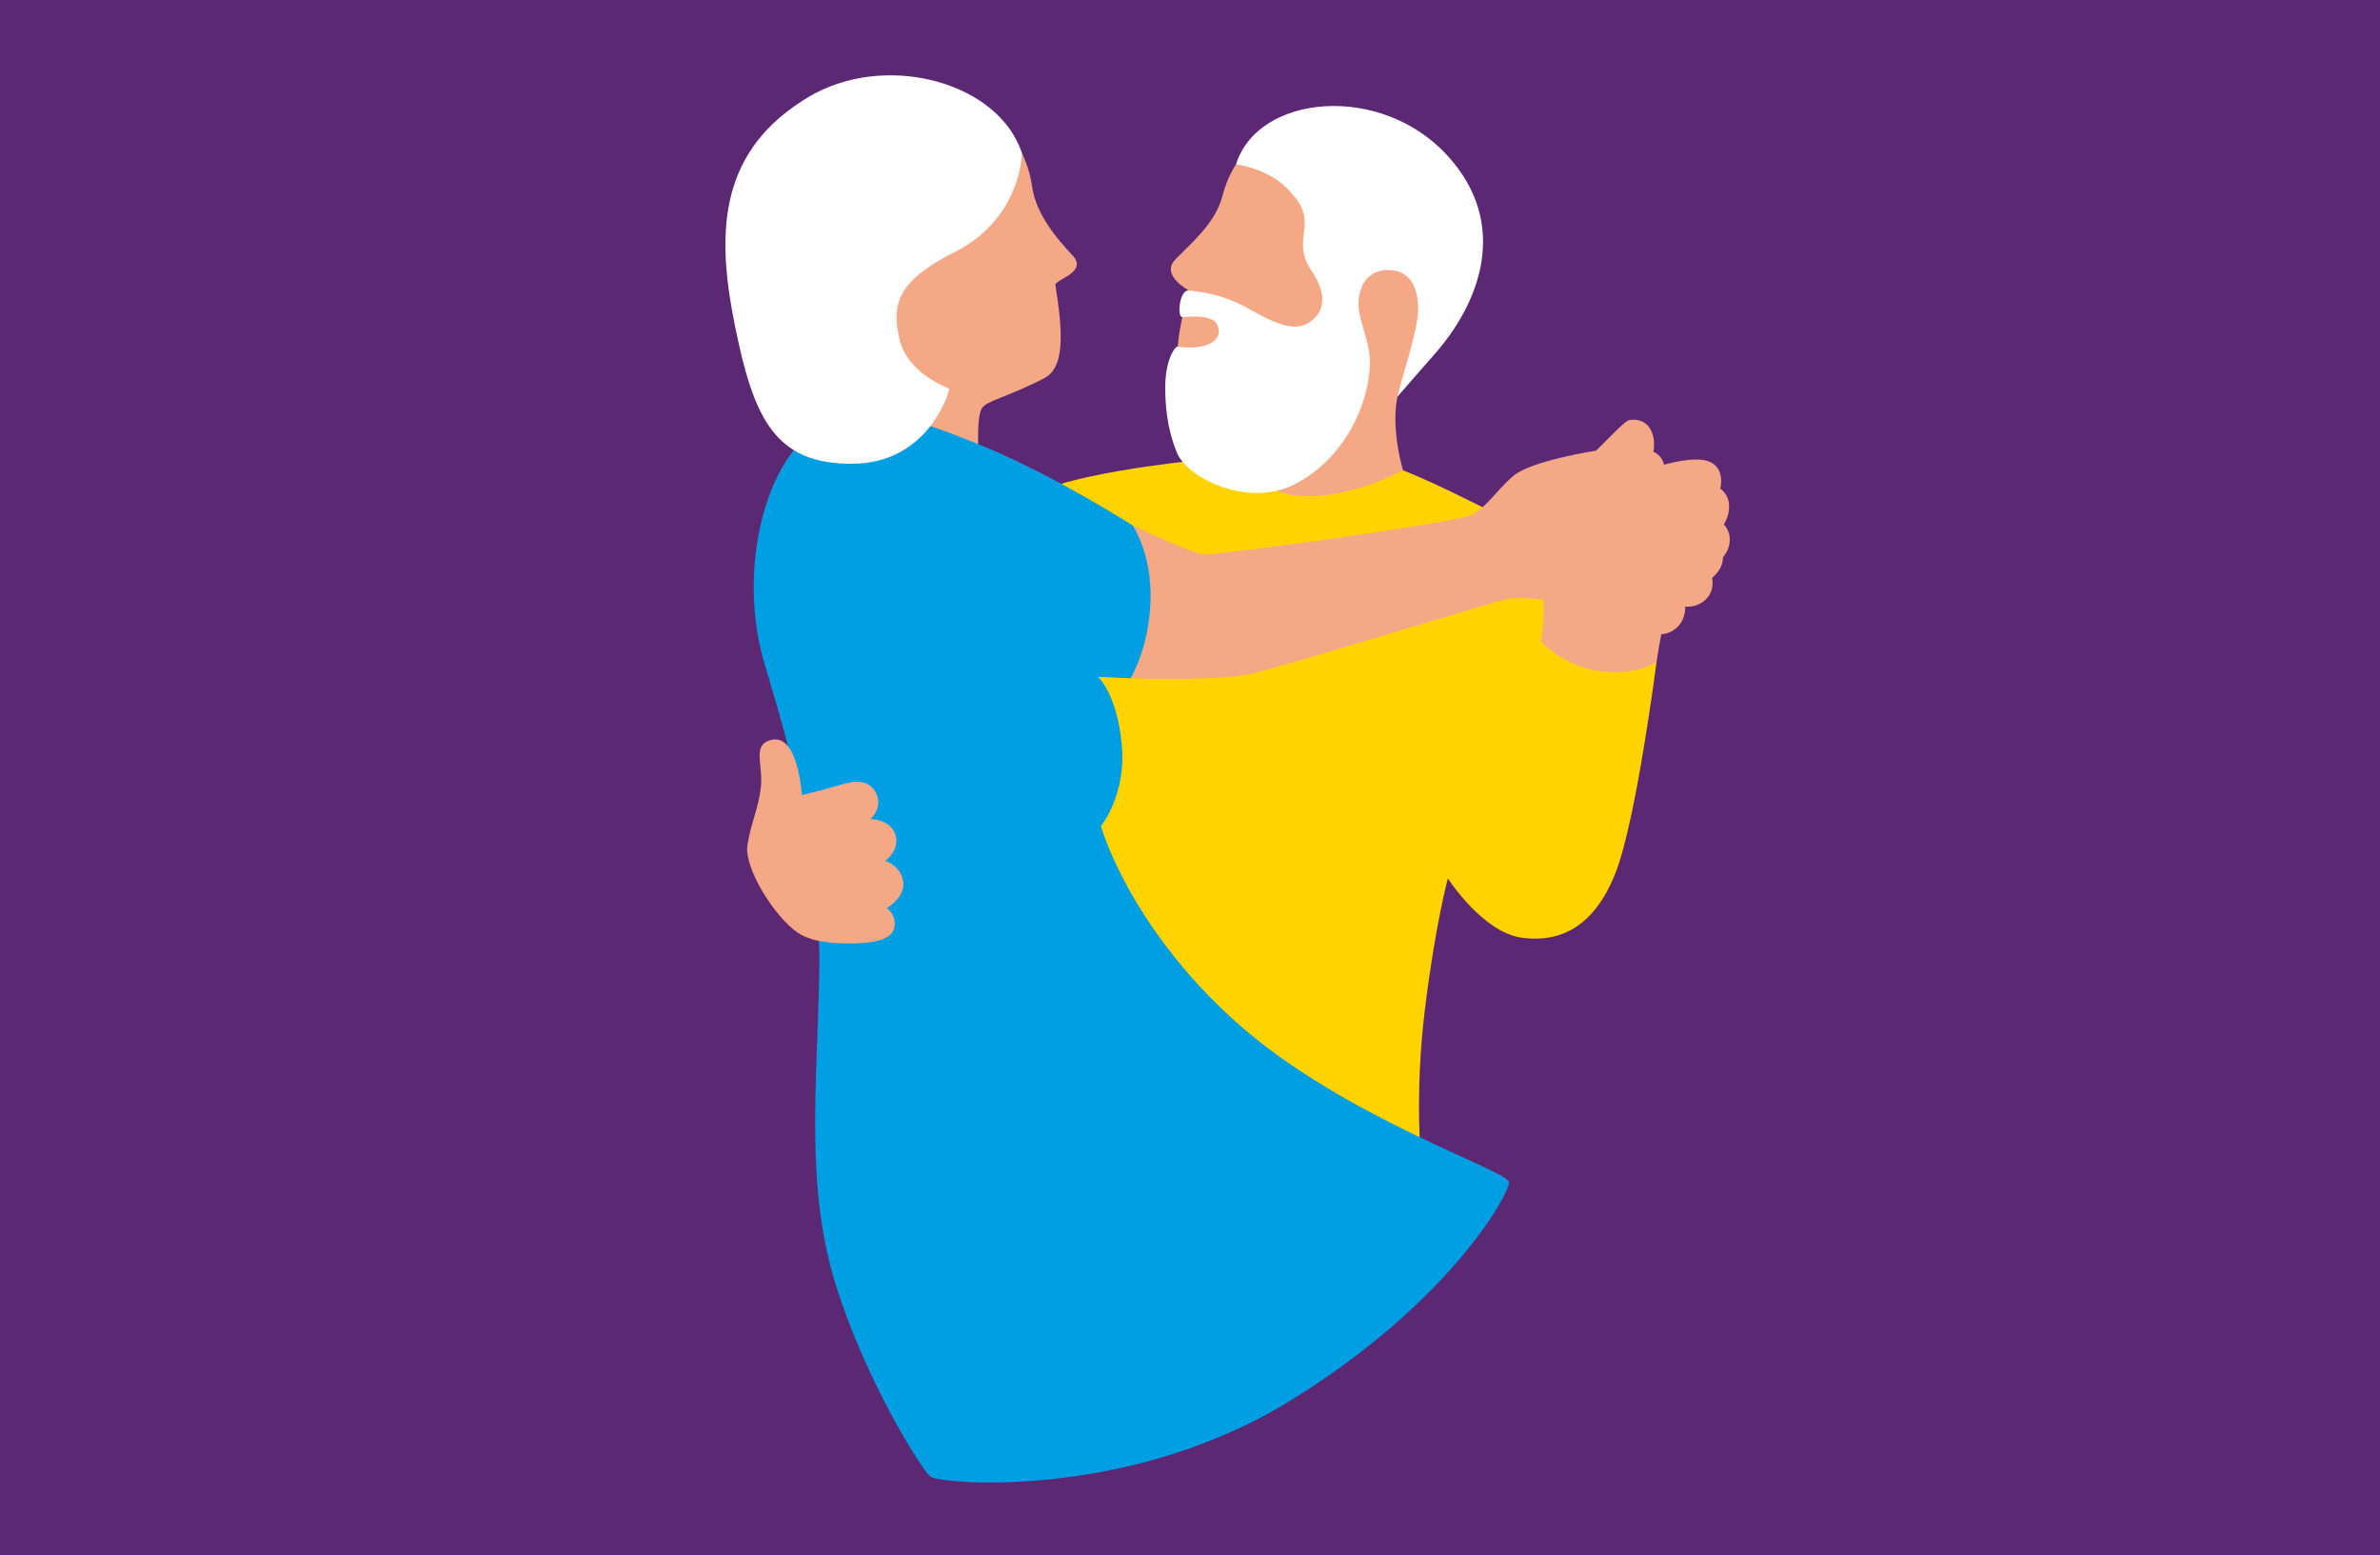 <?xml version="1.0" encoding="UTF-8"?>
<svg xmlns="http://www.w3.org/2000/svg" version="1.1" width="842" height="550" viewBox="0 0 842 550"><rect x="0" y="0" width="842" height="550" fill="#808080" stroke="none"/><svg viewBox="0 0 919.43 675.76" width="842" height="619" x="0" y="-34"><g id="a"><rect x="-68.57" y="0" width="1056.57" height="675.76" fill="#5c2874"/></g><g id="b"><g><path d="M321.45,200.1c.73-3.7,34.66-81.15,34.66-81.15,0,0,12.9-51.42,29.74-35.09,6.74,6.54,11.44,15.2,12.88,25.29,1.55,10.77,9.64,20.22,15.59,26.52,6.21,6.57-6.95,9.36-6.61,11.47,2.78,17.27,3.9,31.7-4.22,35.92-14.25,7.42-22.42,8.69-24.22,11.73-1.8,3.04-1.4,13.37-1.36,14.32s-.14,11.63-19.26,10.34c-19.22-1.29-37.38-18.47-37.2-19.35Z" fill="#f5a886"/><path d="M639.95,292.66s-7.84,61.18-15.85,81.51c-8.02,20.32-20.78,27.05-36.04,25.07-15.26-1.98-28.72-22.93-28.72-22.93,0,0-4.86,17.72-8.91,50.88-4.05,33.16-1.39,58.76-1.39,58.76l-95.05-26.1-62.65-120.46s-9.22-102.6,6.15-110.76c15.37-8.16,52.02-12.61,72.91-14.69,20.88-2.09,55.57-1.57,71.97,4.89,16.41,6.45,44.38,21.37,44.38,21.37l53.19,52.47Z" fill="#ffd300"/><path d="M542.01,218.67c-1.01-3.35-6.11-22.82,.02-34.72,6.13-11.91,20.39-33.37,20.39-33.37,0,0-33.05-64.09-84.93-50.11-2.32,3.71-4.12,7.84-5.27,12.35-2.67,10.44-12.21,18.26-18.16,24.44-5.95,6.17,5.29,11.99,5.29,11.99-4.57,16.7-7.21,30.78,.33,35.8,13.24,8.81,21.14,10.94,22.58,14.12,1.45,3.19-.05,13.31-.19,14.24s2.52,14.46,21.47,15.22c19.05,.77,38.46-9.95,38.46-9.95Z" fill="#f5a886"/><path d="M665.91,239.6s2.18-2.95,2.07-7.33c-.11-4.39-3.42-6.52-3.42-6.52,0,0,2.17-7.84-4.32-10.46-3.94-1.59-10.93-.52-17.37,1.23-.63-2.35-2.06-4.14-4.13-4.94,.27-1.85,.34-3.66,.06-5.26-1.31-7.46-7.48-7.54-9.53-6.98-2.05,.56-10.51,9.95-12.81,11.78,0,0-24.91,3.81-31.85,9.74-6.94,5.93-10.42,12.6-17.03,15.35s-97.91,15.57-102.87,14.91c-4.96-.66-27.12-11.13-27.12-11.13l-8.2,13.61,7.37,45.4s32.54,1.21,45.78-1.58c13.24-2.8,91.37-27.22,99.76-29.01,3.29-.7,8.06-.34,13.96,.15,.3,10.57-.96,15.8-.9,16.17,.08,.5,9.63,10.14,23.61,11.67,13.98,1.53,21-3.76,21-3.76,0,0,.48-3.67,1.81-10.66,1.11-.04,2.32-.3,3.63-.93,6.09-2.93,5.62-9.75,5.62-9.75,0,0,4.34,.74,7.96-2.77s2.42-8.31,2.42-8.31c0,0,4.27-3.21,4.19-7.9,.91-1.14,1.55-2.22,1.93-3.19,2.28-5.92-1.6-9.54-1.6-9.54Z" fill="#f5a886"/><path d="M559,96.96c-25.63-27.88-72.97-23.62-81.5,3.53,6.65,1.11,13.77,3.65,19.35,8.96,14.56,13.86,.89,18.9,9.83,32.2,2.27,3.37,7.34,11.95,1.3,18.14-6.05,6.19-13.69,3.19-25.02-3.19-11.33-6.38-18.64-6.63-23.61-7.36-3.74-.55-4.72,10.34-2.59,10.32,1.05-.01,11.45-1.59,13.5,2.97,2.04,4.56-1.61,6.85-4.01,7.73-4.25,1.56-10.22,.94-11.23,.6-.8-.28-4.76,4.49-4.86,15.31-.06,6.3,.52,16.32,4.61,25.94,4.09,9.61,27.69,21.47,46.09,11.62s27.94-30.12,28.35-46.1c.25-9.63-5.4-17.68-4.24-25.75s6.77-11.37,13.39-10.37c6.62,1.01,9.5,6.77,9.5,14.97s-6.77,27.81-8.02,33.72l-.03,.09c5.22-5.9,9.98-11.55,14.06-16.1,17.3-19.32,30-50.19,5.14-77.23Z" fill="#fff"/><path d="M437.59,240s-32.39-20.8-62.23-32.46c-23.55-9.21-44.38-17.33-63.39-1.99-17.25,13.92-26.93,53.98-16.46,88.43,9.59,31.56,21.82,74.68,20.98,118.87-.84,44.19-5.45,82.76,6.43,120.55,11.88,37.79,33,70.76,36.36,73.84s76.18,9.37,138.52-28.84c62.35-38.21,85.18-80.23,85.18-84.71s-64.28-24.9-105.68-62.1c-41.39-37.2-51.99-75.5-51.99-75.5,0,0,9.88-12.04,8.05-31.45-1.87-19.83-9.2-26.19-9.2-26.19l12.59,.56s7.11-11.47,7.71-29.86c.61-18.39-6.88-29.15-6.88-29.15Z" fill="#009fe3"/><path d="M288.75,363.41c1.4-8.98,4.39-14.22,5.21-22.63s-3.19-15.59,3.2-17.75c6.39-2.16,9.29,4.65,10.77,10.04,1.48,5.4,1.89,11.06,1.89,11.06,0,0,9.68-2.37,15.85-4.25,7.35-2.24,11.54-.2,13.25,4.63,1.72,4.83-2.61,8.88-2.61,8.88,0,0,7.54-.05,9.55,5.86,2.02,5.92-3.84,10.32-3.84,10.32,0,0,5.77,1.59,6.88,7.74s-6.36,10.48-6.36,10.48c0,0,4.06,2.5,2.9,7.67s-10.19,6.09-18.47,5.95c-7.93-.13-14.18-1.12-18.57-4.01-8.98-5.91-21.05-25.01-19.65-33.98Z" fill="#f5a886"/><path d="M366.3,135.65c28.44-12.85,28.48-39.46,28.48-39.46-8.67-26.69-50.19-38.75-79.94-23.09-.02,.01-.04,.02-.06,.03l-.04,.02c-1.62,.86-3.2,1.8-4.74,2.82-33.57,21.35-32.84,53.72-25.99,87.34,7.16,35.15,15.25,53.04,45.29,52.84,30.04-.19,37.58-28.63,37.45-28.95s-16.22-5.53-19.34-19.37,.06-21.93,18.9-32.2Z" fill="#fff"/></g></g></svg></svg>
